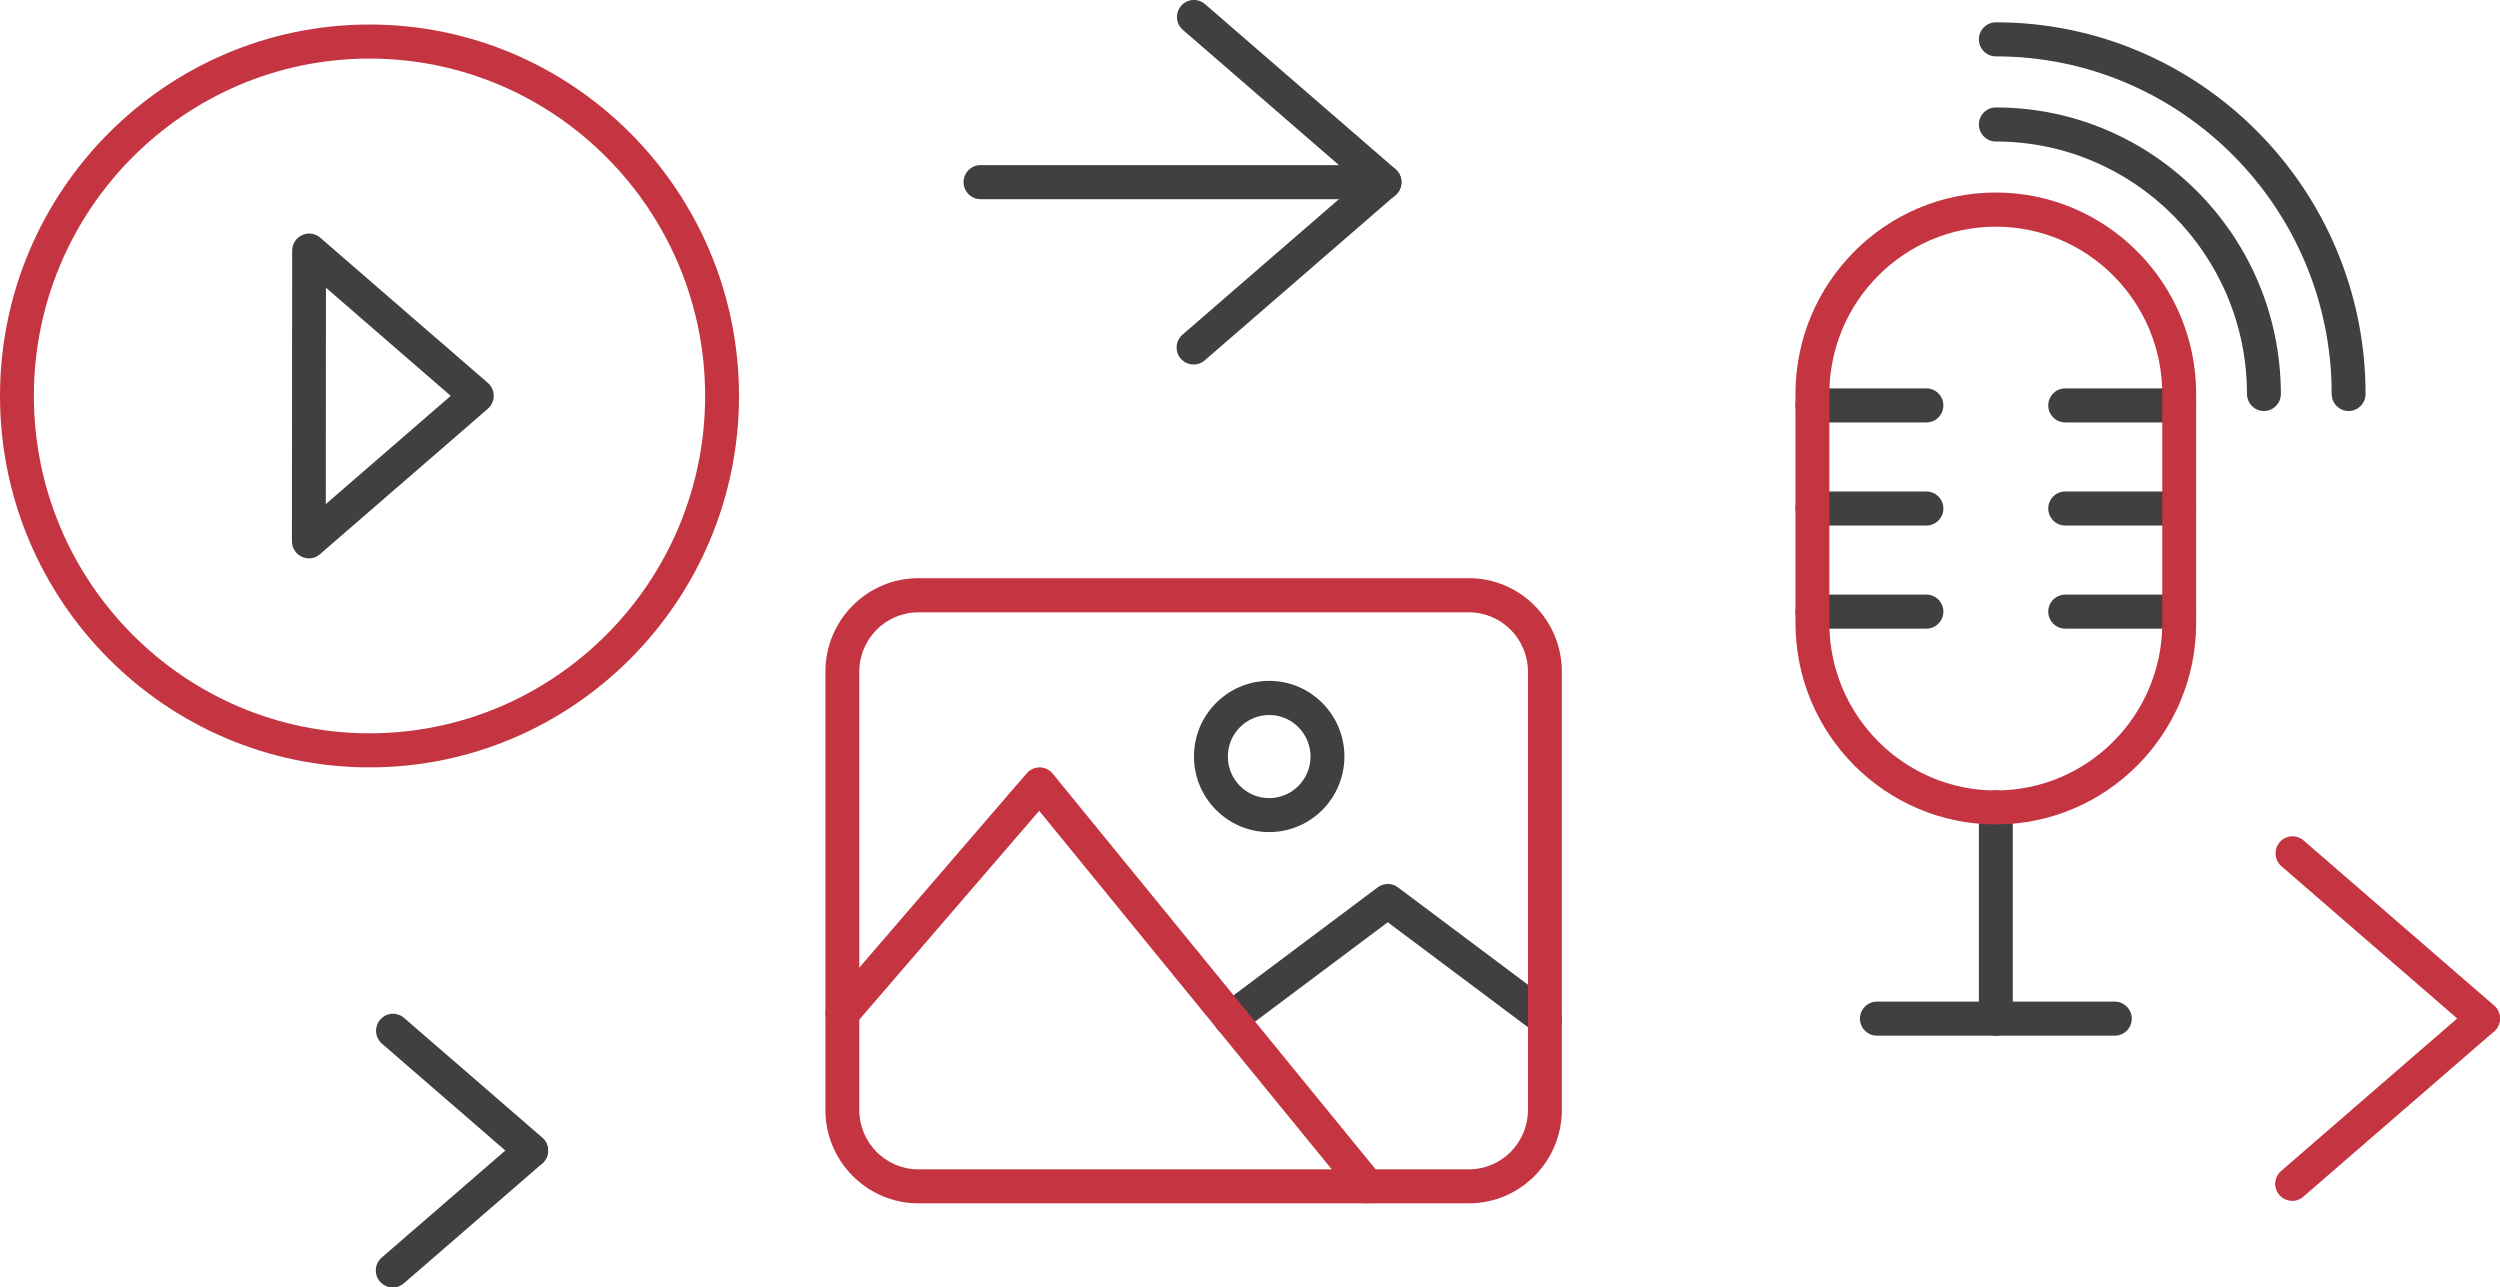 <svg width="367" height="189" viewBox="0 0 367 189" fill="none" xmlns="http://www.w3.org/2000/svg">
<g clip-path="url(#clip0_203_3317)">
<path d="M292.986 152.038C291.618 152.038 290.499 150.913 290.499 149.538V118.525C290.499 117.15 291.618 116.025 292.986 116.025C294.354 116.025 295.473 117.15 295.473 118.525V149.538C295.473 150.913 294.354 152.038 292.986 152.038Z" fill="#404040"/>
<path d="M310.457 152.037H275.527C274.159 152.037 273.04 150.912 273.04 149.537C273.04 148.162 274.159 147.037 275.527 147.037H310.457C311.825 147.037 312.944 148.162 312.944 149.537C312.944 150.912 311.825 152.037 310.457 152.037Z" fill="#404040"/>
<path d="M282.801 62.013H266.064C264.696 62.013 263.576 60.888 263.576 59.513C263.576 58.138 264.696 57.013 266.064 57.013H282.801C284.169 57.013 285.288 58.138 285.288 59.513C285.288 60.888 284.169 62.013 282.801 62.013Z" fill="#404040"/>
<path d="M319.908 62.013H303.17C301.802 62.013 300.683 60.888 300.683 59.513C300.683 58.138 301.802 57.013 303.17 57.013H319.908C321.276 57.013 322.395 58.138 322.395 59.513C322.395 60.888 321.276 62.013 319.908 62.013Z" fill="#404040"/>
<path d="M282.801 77.15H266.064C264.696 77.15 263.576 76.025 263.576 74.65C263.576 73.275 264.696 72.15 266.064 72.15H282.801C284.169 72.15 285.288 73.275 285.288 74.65C285.288 76.025 284.169 77.15 282.801 77.15Z" fill="#404040"/>
<path d="M319.908 77.15H303.17C301.802 77.15 300.683 76.025 300.683 74.65C300.683 73.275 301.802 72.15 303.17 72.15H319.908C321.276 72.15 322.395 73.275 322.395 74.65C322.395 76.025 321.276 77.15 319.908 77.15Z" fill="#404040"/>
<path d="M282.801 92.287H266.064C264.696 92.287 263.576 91.162 263.576 89.787C263.576 88.412 264.696 87.287 266.064 87.287H282.801C284.169 87.287 285.288 88.412 285.288 89.787C285.288 91.162 284.169 92.287 282.801 92.287Z" fill="#404040"/>
<path d="M319.908 92.287H303.17C301.802 92.287 300.683 91.162 300.683 89.787C300.683 88.412 301.802 87.287 303.17 87.287H319.908C321.276 87.287 322.395 88.412 322.395 89.787C322.395 91.162 321.276 92.287 319.908 92.287Z" fill="#404040"/>
<path d="M180.659 152.037C179.9 152.037 179.154 151.688 178.669 151.038C177.848 149.925 178.072 148.363 179.179 147.538L202.246 130.263C203.129 129.6 204.335 129.6 205.218 130.263L228.285 147.538C229.392 148.363 229.616 149.925 228.795 151.038C227.974 152.138 226.42 152.375 225.313 151.55L203.726 135.387L182.138 151.55C181.691 151.887 181.168 152.05 180.659 152.05V152.037Z" fill="#404040"/>
<path d="M215.626 176.65H134.822C127.299 176.65 121.169 170.5 121.169 162.925V98.6C121.169 91.037 127.287 84.875 134.822 84.875H215.626C223.15 84.875 229.28 91.025 229.28 98.6V162.925C229.28 170.487 223.162 176.65 215.626 176.65ZM134.822 89.888C130.035 89.888 126.143 93.8 126.143 98.612V162.938C126.143 167.75 130.035 171.662 134.822 171.662H215.626C220.414 171.662 224.306 167.75 224.306 162.938V98.612C224.306 93.8 220.414 89.888 215.626 89.888H134.822Z" fill="#C43541"/>
<path d="M200.754 176.65C200.033 176.65 199.324 176.338 198.826 175.738L152.555 119.025L125.546 150.375C124.65 151.413 123.071 151.538 122.039 150.625C121.007 149.725 120.883 148.138 121.79 147.1L150.727 113.513C151.212 112.963 151.884 112.663 152.642 112.65C153.376 112.65 154.072 113 154.532 113.563L202.681 172.563C203.552 173.625 203.403 175.2 202.333 176.075C201.873 176.463 201.313 176.638 200.754 176.638V176.65Z" fill="#C43541"/>
<path d="M186.317 122.15C180.236 122.15 175.274 117.175 175.274 111.05C175.274 104.925 180.223 99.95 186.317 99.95C192.41 99.95 197.359 104.925 197.359 111.05C197.359 117.175 192.41 122.15 186.317 122.15ZM186.317 104.963C182.972 104.963 180.248 107.7 180.248 111.063C180.248 114.425 182.972 117.163 186.317 117.163C189.662 117.163 192.385 114.425 192.385 111.063C192.385 107.7 189.662 104.963 186.317 104.963Z" fill="#404040"/>
<path d="M203.241 29.238H143.937C142.57 29.238 141.45 28.113 141.45 26.738C141.45 25.363 142.57 24.238 143.937 24.238H203.241C204.609 24.238 205.728 25.363 205.728 26.738C205.728 28.113 204.609 29.238 203.241 29.238Z" fill="#404040"/>
<path d="M203.241 29.238C202.669 29.238 202.084 29.038 201.624 28.625L173.645 4.388C172.601 3.488 172.489 1.913 173.384 0.863C174.279 -0.187 175.846 -0.3 176.891 0.6L204.87 24.837C205.914 25.738 206.026 27.312 205.131 28.363C204.634 28.938 203.95 29.225 203.241 29.225V29.238Z" fill="#404040"/>
<path d="M175.224 53.513C174.528 53.513 173.832 53.212 173.334 52.65C172.439 51.6 172.551 50.025 173.595 49.125L201.575 24.887C202.619 23.988 204.186 24.1 205.081 25.15C205.977 26.2 205.865 27.775 204.82 28.675L176.841 52.913C176.368 53.325 175.796 53.513 175.224 53.513Z" fill="#404040"/>
<path d="M77.981 171.4C77.409 171.4 76.825 171.2 76.365 170.787L56.07 153.212C55.026 152.312 54.914 150.737 55.809 149.687C56.705 148.637 58.271 148.525 59.316 149.425L79.61 167C80.655 167.9 80.767 169.475 79.871 170.525C79.374 171.1 78.69 171.387 77.981 171.387V171.4Z" fill="#404040"/>
<path d="M57.662 189C56.966 189 56.269 188.7 55.772 188.137C54.877 187.087 54.989 185.512 56.033 184.612L76.327 167.037C77.372 166.137 78.939 166.25 79.834 167.3C80.729 168.35 80.617 169.925 79.573 170.825L59.279 188.4C58.806 188.812 58.234 189.012 57.662 189.012V189Z" fill="#404040"/>
<path d="M364.513 152.013C363.941 152.013 363.356 151.813 362.896 151.4L334.917 127.163C333.873 126.263 333.761 124.688 334.656 123.638C335.551 122.588 337.118 122.475 338.163 123.375L366.142 147.612C367.186 148.513 367.298 150.088 366.403 151.138C365.906 151.713 365.222 152 364.513 152V152.013Z" fill="#C43541"/>
<path d="M336.496 176.287C335.8 176.287 335.104 175.987 334.606 175.425C333.711 174.375 333.823 172.8 334.867 171.9L362.847 147.662C363.891 146.762 365.458 146.875 366.353 147.925C367.249 148.975 367.137 150.55 366.092 151.45L338.113 175.687C337.64 176.1 337.068 176.3 336.496 176.3V176.287Z" fill="#C43541"/>
<path d="M45.339 81.963C44.99 81.963 44.63 81.888 44.307 81.737C43.424 81.325 42.852 80.438 42.852 79.463L42.889 36.788C42.889 35.812 43.461 34.925 44.344 34.513C45.227 34.1 46.271 34.25 47.005 34.888L71.614 56.212C72.659 57.112 72.771 58.688 71.875 59.737C71.826 59.8 71.776 59.85 71.714 59.913C71.677 59.95 71.627 60 71.577 60.038L46.968 81.362C46.508 81.763 45.923 81.975 45.339 81.975V81.963ZM47.851 42.237L47.826 74L66.168 58.112L47.851 42.237Z" fill="#404040"/>
<path d="M54.242 112.65C24.336 112.65 0 88.188 0 58.125C0 28.062 24.336 3.6 54.242 3.6C84.149 3.6 108.485 28.062 108.485 58.125C108.485 88.188 84.149 112.65 54.242 112.65ZM54.242 8.6C27.071 8.6 4.974 30.812 4.974 58.125C4.974 85.438 27.071 107.65 54.242 107.65C81.413 107.65 103.511 85.438 103.511 58.125C103.511 30.812 81.413 8.6 54.242 8.6Z" fill="#C43541"/>
<path d="M332.343 60.337C330.975 60.337 329.856 59.212 329.856 57.837C329.856 37.4 313.317 20.775 292.986 20.775C291.618 20.775 290.499 19.65 290.499 18.275C290.499 16.9 291.618 15.775 292.986 15.775C316.053 15.775 334.83 34.638 334.83 57.837C334.83 59.212 333.711 60.337 332.343 60.337Z" fill="#404040"/>
<path d="M344.778 60.337C343.41 60.337 342.291 59.212 342.291 57.837C342.291 30.512 320.169 8.275 292.986 8.275C291.618 8.275 290.499 7.15 290.499 5.775C290.499 4.4 291.618 3.275 292.986 3.275C322.917 3.275 347.265 27.75 347.265 57.837C347.265 59.212 346.146 60.337 344.778 60.337Z" fill="#404040"/>
<path d="M292.986 121.025C276.77 121.025 263.576 107.763 263.576 91.463V57.825C263.576 41.525 276.77 28.262 292.986 28.262C309.201 28.262 322.395 41.525 322.395 57.825V91.463C322.395 107.763 309.201 121.025 292.986 121.025ZM292.986 33.275C279.518 33.275 268.551 44.288 268.551 57.837V91.475C268.551 105.013 279.506 116.038 292.986 116.038C306.465 116.038 317.421 105.025 317.421 91.475V57.837C317.421 44.3 306.465 33.275 292.986 33.275Z" fill="#C43541"/>
</g>
<defs>
<clipPath id="clip0_203_3317">
<rect width="367" height="189" fill="white"/>
</clipPath>
</defs>
</svg>
